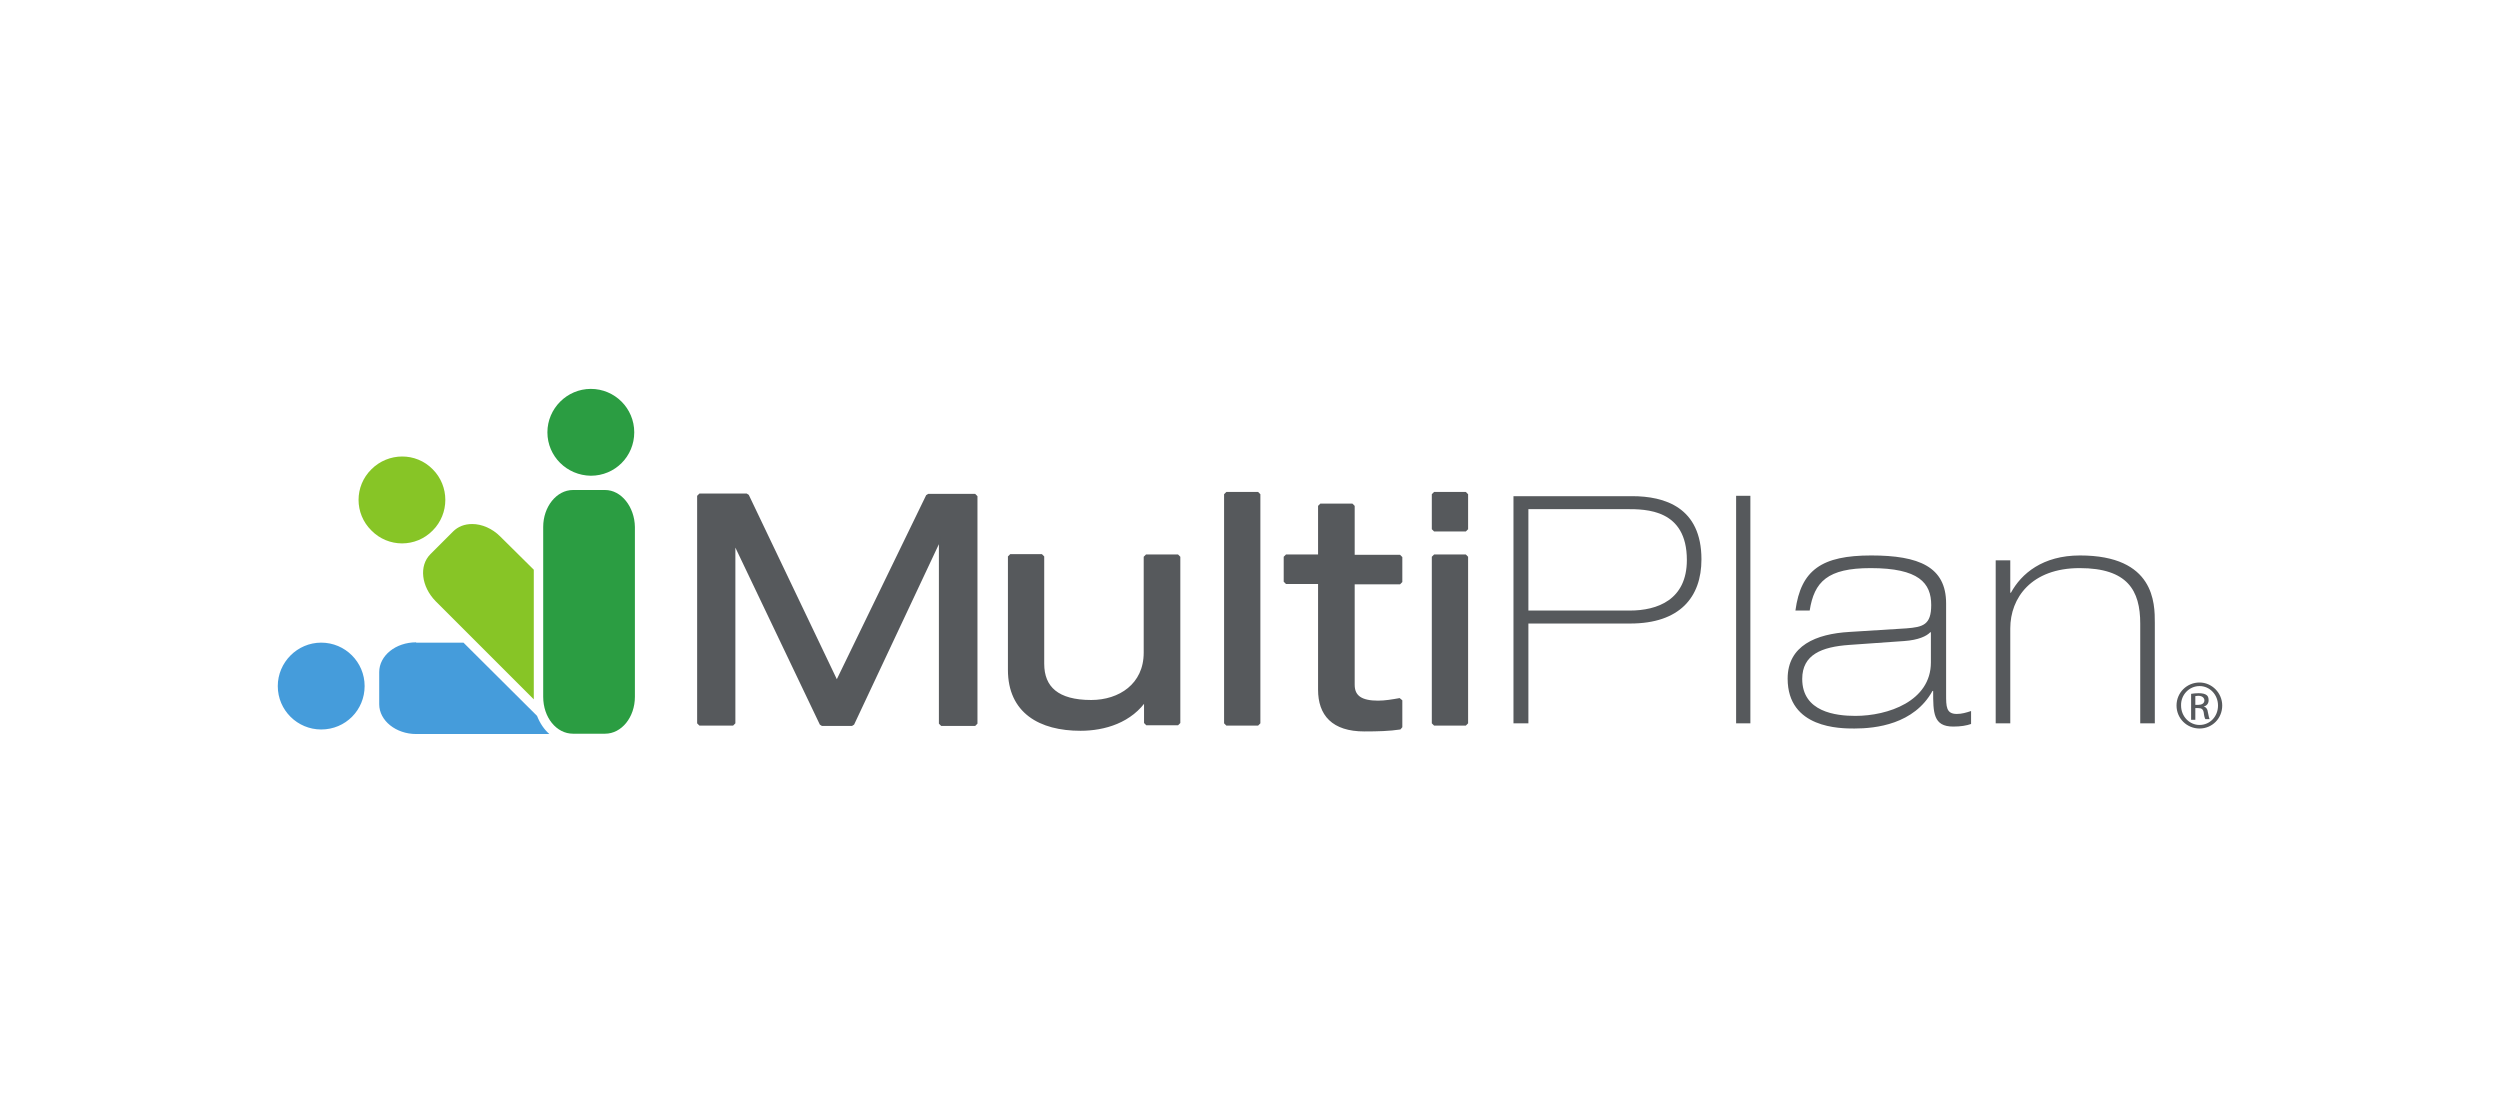 <svg xmlns="http://www.w3.org/2000/svg" width="180" height="80" viewBox="0 0 180 80" fill="none"><path d="M66.83 35.724H70.214V52.103H67.764V38.547H67.717L61.347 52.103H59.177L52.83 38.803H52.784V52.08H50.357V35.7H53.764L60.25 49.28L66.83 35.724ZM84.797 40.087H82.51V46.993C82.51 49.35 80.644 50.563 78.567 50.563C76.117 50.563 75.02 49.56 75.02 47.787V40.063H72.734V48.23C72.734 51.217 74.904 52.453 77.797 52.453C79.5 52.453 81.414 51.894 82.487 50.237H82.534V52.057H84.82V40.087H84.797ZM88.297 52.08H90.584V35.584H88.297V52.08ZM95.064 40.087H92.59V41.883H95.064V49.654C95.064 51.404 95.997 52.5 98.237 52.5C99.194 52.5 100.034 52.477 100.804 52.36V50.423C100.267 50.517 99.754 50.61 99.217 50.61C98.05 50.61 97.374 50.26 97.374 49.303V41.907H100.804V40.11H97.374V36.423H95.064V40.087ZM103.254 38.103H105.54V35.584H103.254V38.103ZM103.254 52.08H105.54V40.087H103.254V52.08Z" stroke="#56595C" stroke-width="0.327" stroke-miterlimit="1"></path><path d="M67.74 52.08V38.523H67.694L61.324 52.08H59.154L52.83 38.803H52.784V52.08H50.357V35.7H53.764L60.25 49.28L66.83 35.7H70.214V52.08H67.74ZM84.797 40.087H82.51V46.993C82.51 49.35 80.644 50.563 78.567 50.563C76.117 50.563 75.02 49.56 75.02 47.787V40.063H72.734V48.23C72.734 51.217 74.904 52.453 77.797 52.453C79.5 52.453 81.414 51.894 82.487 50.237H82.534V52.057H84.82V40.087H84.797ZM88.297 52.08H90.584V35.584H88.297V52.08ZM95.064 40.087H92.59V41.883H95.064V49.654C95.064 51.404 95.997 52.5 98.237 52.5C99.194 52.5 100.034 52.477 100.804 52.36V50.423C100.267 50.517 99.754 50.61 99.217 50.61C98.05 50.61 97.374 50.26 97.374 49.303V41.907H100.804V40.11H97.374V36.423H95.064V40.087ZM103.254 38.103H105.54V35.584H103.254V38.103ZM103.254 52.08H105.54V40.087H103.254V52.08ZM108.994 52.08H110.044V44.894H117.37C120.94 44.894 122.504 43.004 122.504 40.273C122.504 36.517 119.844 35.724 117.51 35.724H108.97V52.08H108.994ZM110.044 36.657H117.09C118.514 36.657 121.454 36.657 121.454 40.32C121.454 43.19 119.33 43.96 117.347 43.96H110.044V36.657ZM125 52.08H126.027V35.7H125V52.08ZM130.297 43.96C130.624 41.883 131.58 40.904 134.684 40.904C138.16 40.904 139.047 41.977 139.047 43.563C139.047 44.987 138.464 45.15 137.25 45.243L133.144 45.5C130.764 45.64 128.71 46.48 128.71 48.86C128.71 52.453 132.514 52.453 133.517 52.453C135.057 52.453 137.81 52.15 139.14 49.747H139.187C139.187 51.31 139.187 52.313 140.634 52.313C141.17 52.313 141.59 52.243 141.917 52.127V51.194C141.567 51.31 141.24 51.404 140.89 51.404C140.12 51.404 140.12 50.867 140.12 50.004V43.447C140.12 40.81 138.16 39.993 134.73 39.993C131.184 39.993 129.667 41.02 129.27 43.96H130.297ZM139.024 47.694C139.024 50.493 135.92 51.544 133.587 51.544C132.187 51.544 129.76 51.264 129.76 48.883C129.76 47.133 131.16 46.574 133.144 46.434L137.11 46.154C138.114 46.084 138.72 45.803 138.977 45.523H139.024V47.694ZM143.69 52.08H144.74V45.243C144.74 43.05 146.257 40.904 149.734 40.904C153.187 40.904 154.097 42.514 154.097 44.894V52.08H155.147V44.847C155.147 43.447 155.147 39.993 149.757 39.993C147.074 39.993 145.534 41.3 144.787 42.677H144.74V40.343H143.69V52.08ZM158.367 49.14C157.457 49.14 156.71 49.864 156.71 50.797C156.71 51.73 157.457 52.453 158.367 52.453C159.277 52.453 160 51.73 160 50.797C160 49.887 159.254 49.14 158.367 49.14ZM158.367 49.397C159.114 49.397 159.697 50.027 159.697 50.797C159.697 51.59 159.114 52.197 158.367 52.197C157.644 52.197 157.037 51.59 157.037 50.797C157.014 50.027 157.62 49.397 158.367 49.397ZM158.064 50.983H158.274C158.507 50.983 158.624 51.053 158.67 51.31C158.694 51.544 158.74 51.707 158.787 51.777H159.09C159.067 51.707 159.02 51.59 158.974 51.31C158.95 51.053 158.834 50.913 158.67 50.867C158.88 50.82 159.02 50.657 159.02 50.423C159.02 50.237 158.974 50.12 158.88 50.05C158.764 49.957 158.577 49.91 158.297 49.91C158.064 49.91 157.924 49.934 157.76 49.957V51.824H158.064V50.983ZM158.064 50.12C158.11 50.12 158.157 50.097 158.274 50.097C158.6 50.097 158.717 50.283 158.717 50.423C158.717 50.657 158.507 50.75 158.274 50.75H158.064V50.12Z" fill="#56595C"></path><path d="M26.743 38.197C25.507 36.984 25.507 35 26.743 33.787C27.957 32.574 29.94 32.55 31.153 33.787C32.367 35 32.367 36.984 31.153 38.197C29.94 39.434 27.957 39.434 26.743 38.197ZM38.433 41.02L36.007 38.617C35.447 38.057 34.7 37.73 34 37.73C33.44 37.73 32.973 37.917 32.623 38.267L30.99 39.9C30.15 40.74 30.337 42.234 31.363 43.284L38.433 50.354V50.167V41.02Z" fill="#87C526"></path><path d="M39.413 31.127C39.413 29.423 40.813 28 42.54 28C44.267 28 45.666 29.4 45.666 31.127C45.666 32.853 44.29 34.253 42.54 34.253C40.813 34.23 39.413 32.853 39.413 31.127ZM43.566 35.28H41.257C40.066 35.28 39.11 36.493 39.11 37.94V50.167C39.11 51.66 40.066 52.827 41.257 52.827H43.566C44.757 52.827 45.713 51.637 45.713 50.167V37.94C45.69 36.493 44.733 35.28 43.566 35.28Z" fill="#2B9D42"></path><path d="M23.127 46.27C24.853 46.27 26.253 47.67 26.253 49.397C26.253 51.123 24.877 52.523 23.127 52.523C21.423 52.523 20 51.147 20 49.397C20 47.693 21.4 46.27 23.127 46.27ZM29.963 46.247C28.493 46.247 27.303 47.203 27.303 48.393V50.703C27.303 51.893 28.517 52.85 29.963 52.85H39.553C39.18 52.523 38.877 52.08 38.667 51.543L33.37 46.27H29.963V46.247Z" fill="#459CDB"></path></svg>